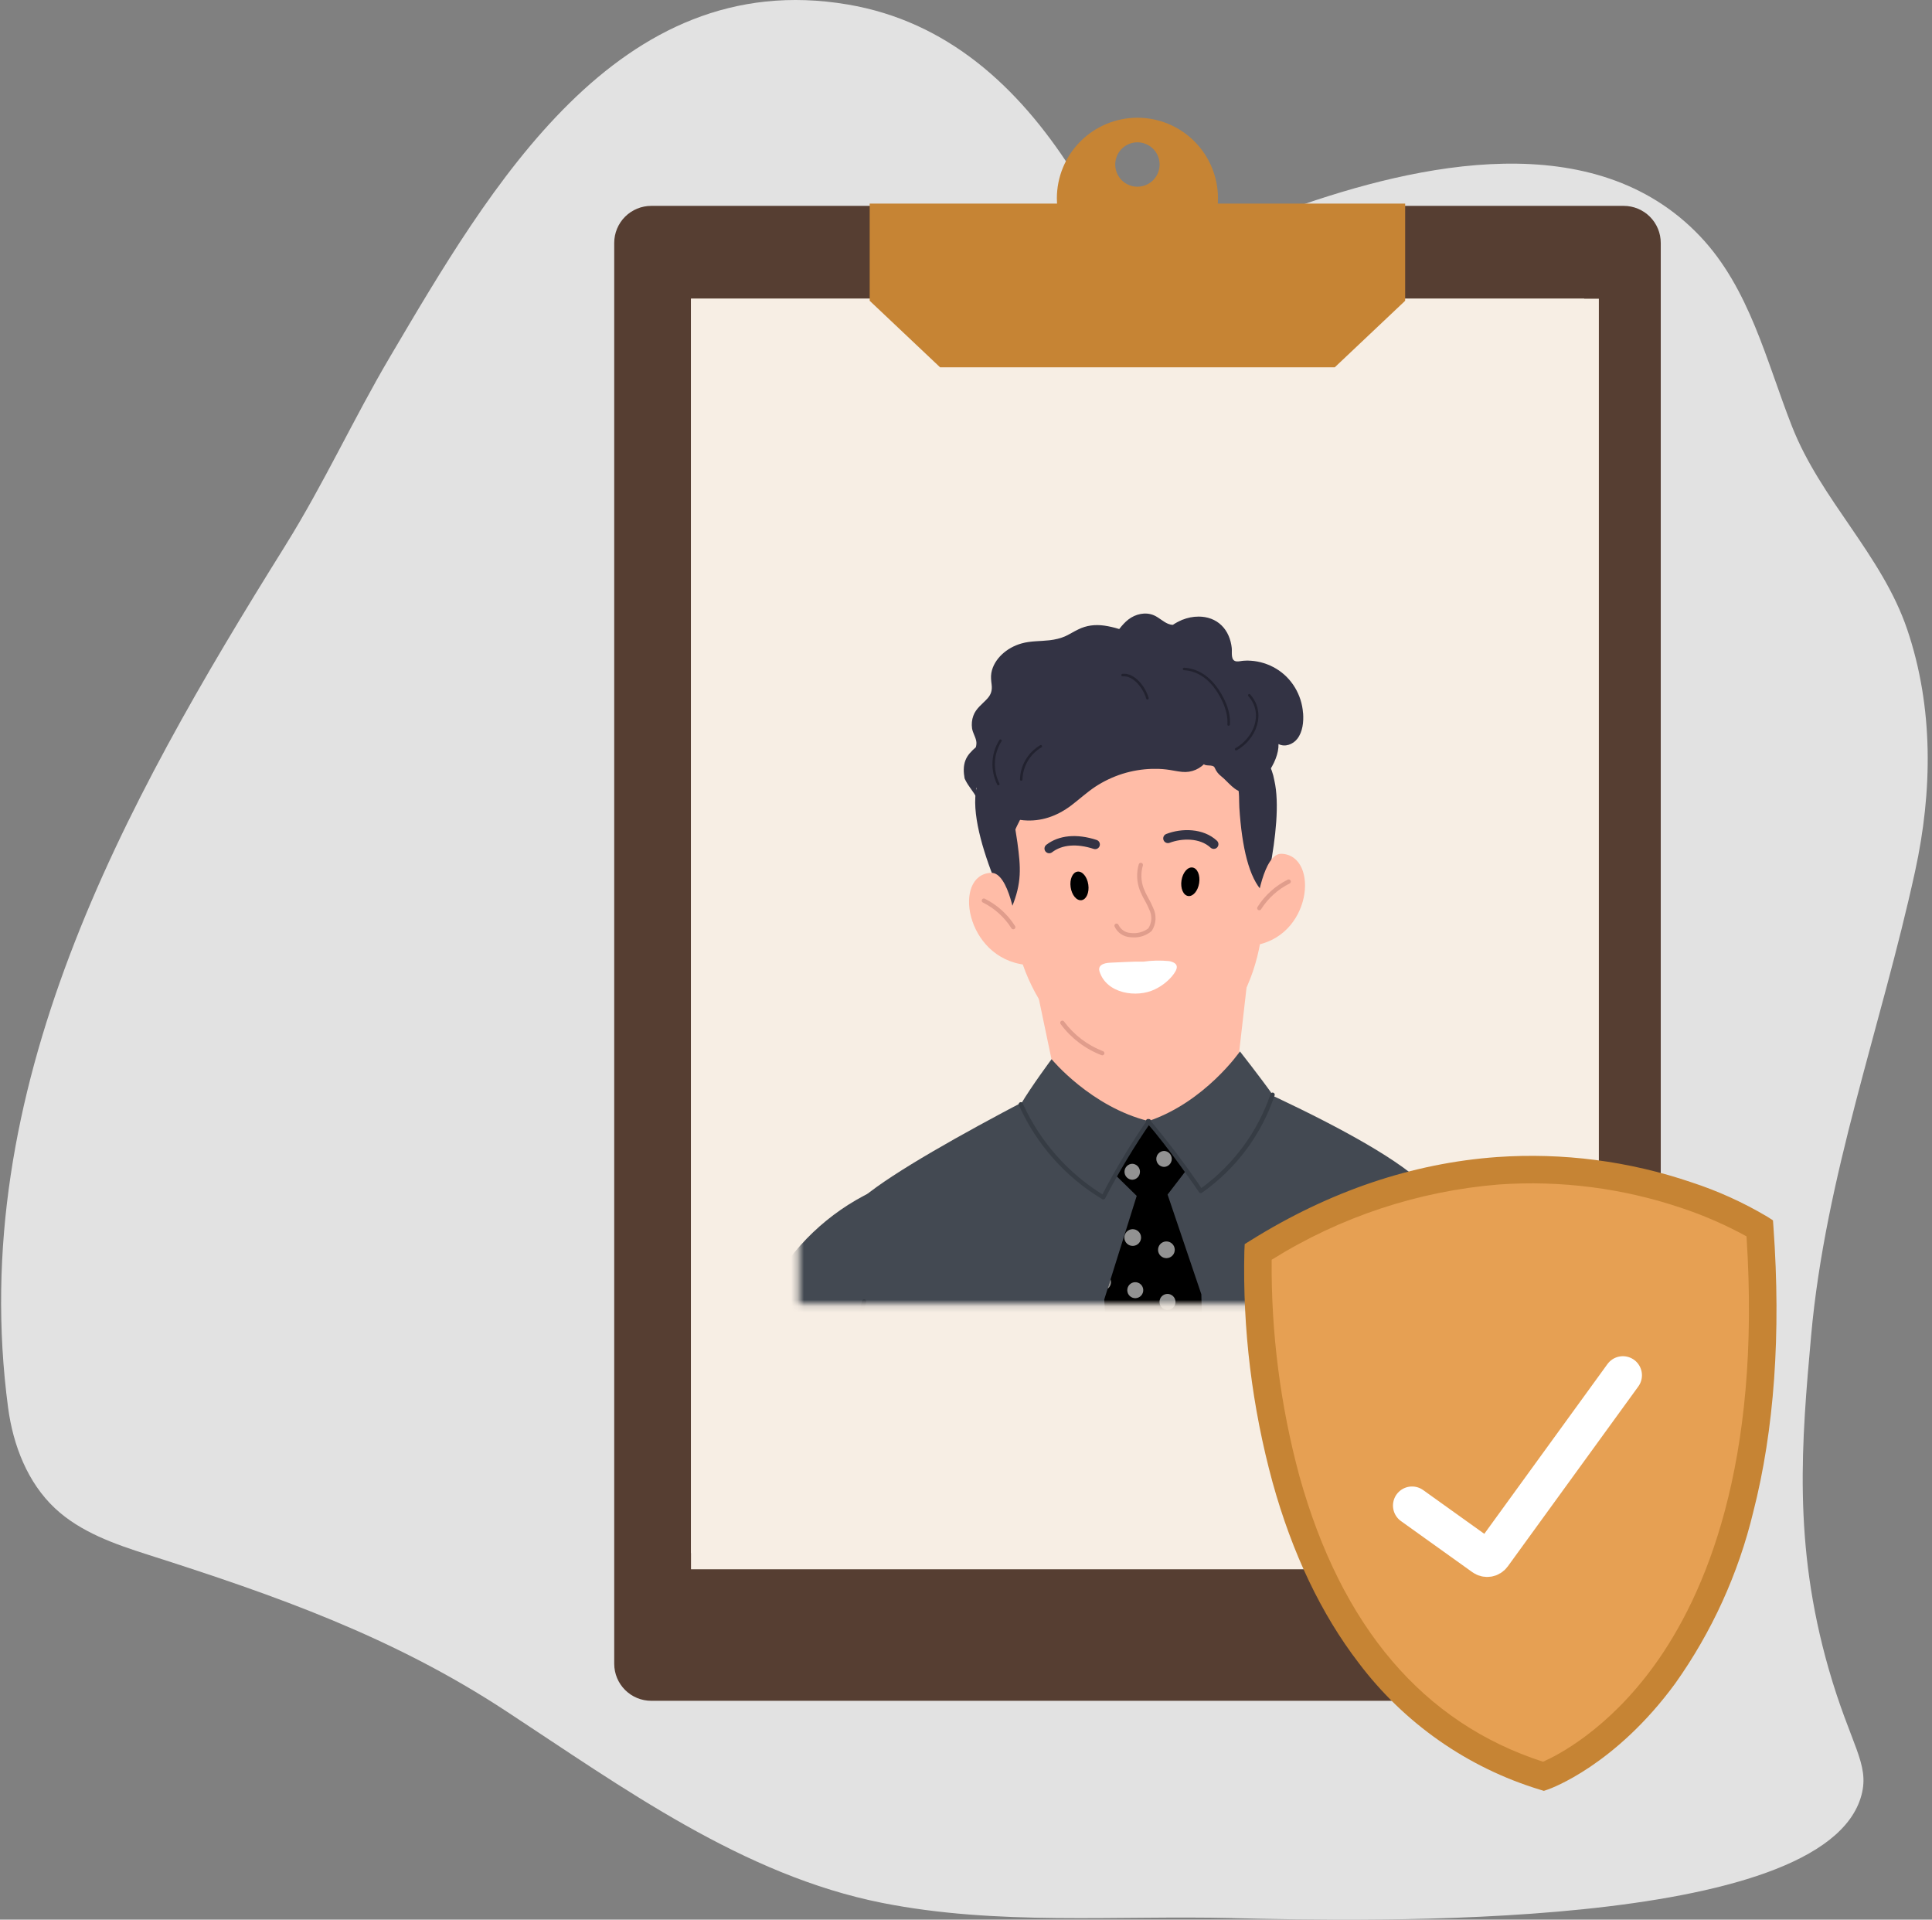 <svg width="304" height="302" viewBox="0 0 304 302" fill="none" xmlns="http://www.w3.org/2000/svg">
<rect x="0" y="0" width="304" height="302" fill="#808080" stroke="none"/>
<path d="M193.877 301.75C175.533 301.319 156.953 302.963 138.822 299.365C116.892 295.014 97.983 281.224 79.629 269.191C61.802 257.496 43.535 251.045 23.326 244.601C18.072 242.928 12.686 241.054 8.662 237.295C4.328 233.236 2.064 227.365 1.276 221.471C-5.391 171.345 19.315 126.796 44.868 85.874L44.939 85.751C50.933 76.149 55.651 65.82 61.396 56.086C77.005 29.674 97.112 -5.425 133.374 0.706C149.06 3.354 160.193 13.638 168.551 26.624C172.674 33.036 176.392 38.701 184.917 38.388C191.436 38.155 197.227 34.929 203.261 32.784C223.215 25.719 250.876 19.642 267.508 37.171C275.307 45.392 277.936 56.822 281.968 67.078C286.515 78.67 296.12 87.269 300.107 99.045C304.264 111.325 304.084 124.505 301.339 137.072C295.997 161.564 287.231 185.039 284.976 210.168C283.495 226.778 282.082 242.794 287.737 262.534C291.173 274.528 294.222 277.439 292.904 282.398C287.16 303.983 214.876 302.26 193.865 301.757L193.877 301.75Z" fill="#E2E2E2"/>
<path d="M255.489 267.57H102.476C100.931 267.571 99.449 266.957 98.356 265.865C97.263 264.773 96.649 263.292 96.648 261.747V38.217C96.647 37.451 96.798 36.693 97.091 35.986C97.384 35.279 97.813 34.636 98.354 34.095C98.896 33.553 99.538 33.124 100.245 32.831C100.953 32.538 101.711 32.388 102.476 32.388L255.492 32.388C256.257 32.388 257.015 32.539 257.722 32.832C258.429 33.125 259.072 33.554 259.613 34.095C260.154 34.636 260.583 35.279 260.876 35.986C261.169 36.693 261.319 37.451 261.319 38.217V261.747C261.319 263.293 260.705 264.775 259.612 265.867C258.52 266.96 257.037 267.574 255.492 267.574" fill="#563E32"/>
<path d="M251.58 46.994L108.728 46.994V246.88H251.58V46.994Z" fill="#F7EEE4"/>
<path d="M249.276 244.322H108.728V46.994L249.276 46.994V244.322Z" fill="#F7EEE4"/>
<path d="M191.621 32.029C191.64 31.755 191.649 31.478 191.649 31.198C191.649 27.836 190.314 24.612 187.937 22.235C185.559 19.858 182.335 18.522 178.974 18.522C175.612 18.522 172.388 19.858 170.011 22.235C167.633 24.612 166.298 27.836 166.298 31.198C166.298 31.477 166.309 31.755 166.326 32.029H136.846V47.318L147.925 57.787H210.022L221.101 47.318V32.029H191.621ZM178.974 29.373C178.283 29.373 177.608 29.168 177.034 28.785C176.46 28.401 176.013 27.856 175.749 27.218C175.484 26.58 175.415 25.878 175.55 25.201C175.685 24.524 176.017 23.902 176.505 23.414C176.994 22.926 177.615 22.593 178.293 22.459C178.97 22.324 179.672 22.393 180.309 22.657C180.947 22.922 181.492 23.369 181.876 23.943C182.26 24.517 182.464 25.192 182.464 25.882C182.464 26.808 182.097 27.696 181.442 28.351C180.787 29.005 179.899 29.373 178.974 29.373Z" fill="#C68434"/>
<mask id="mask0_66_4281" style="mask-type:luminance" maskUnits="userSpaceOnUse" x="125" y="92" width="115" height="114">
<path d="M239.943 92.621H125.694V205.151H239.943V92.621Z" fill="white"/>
</mask>
<g mask="url(#mask0_66_4281)">
<path d="M137.185 187.475C130.351 190.766 124.726 196.124 121.105 202.79C106.728 230.222 100.707 272.259 99.472 281.86C99.322 282.994 98.743 284.028 97.854 284.749C97.186 285.255 96.683 285.948 96.41 286.741C95.36 290.424 97.769 291.636 97.769 291.636C97.769 291.636 95.701 291.37 95.461 294.425C95.134 298.56 96.044 305.365 98.134 306.822C100.225 308.279 119.295 307.632 119.295 307.632C119.295 307.632 123.652 307.539 124.421 304.663C125.19 301.788 127.385 296.415 126.974 293.788C126.697 292.863 126.271 291.99 125.714 291.201C126.398 290.951 126.987 290.496 127.402 289.898C127.817 289.301 128.038 288.59 128.034 287.862C128.277 285.066 142.792 209.532 142.792 209.532L137.185 187.475Z" fill="#434952"/>
<path d="M222.895 185.315C222.895 185.315 234.009 193.387 237.403 197.763C247.948 211.365 257.018 257.093 257.769 262.45C258.082 264.683 259.315 263.793 260.371 267.78C260.371 267.78 260.267 272.652 261.019 274.459C262.269 276.681 263.202 279.068 263.79 281.55C264.08 284.779 264.024 288.03 263.624 291.246C263.624 291.246 265.287 291.191 265.563 293.296C265.674 294.953 265.524 296.617 265.119 298.228C264.953 299.556 264.013 303.484 262.952 304.803C260.485 307.87 242.467 307.769 240.74 307.536C239.014 307.304 238.456 306.827 238.192 306.151C237.881 304.698 237.36 303.298 236.644 301.996C235.337 299.703 233.488 296.73 236.434 293.783C236.434 291.924 233.456 285.415 232.372 278.392C231.289 271.368 222.895 185.315 222.895 185.315Z" fill="#434952"/>
<path d="M135.856 188.335C122.674 209.997 131.764 281.193 133.718 290.851C135.287 297.49 137.863 303.851 141.356 309.712L224.451 309.64C225.935 308.976 227.268 308.017 228.37 306.822C229.473 305.627 230.32 304.221 230.863 302.688C234.582 290.962 237.001 207.186 222.893 185.307C212.304 176.341 180.136 163.656 180.136 163.656C180.136 163.656 145.242 180.489 135.856 188.335Z" fill="#434952"/>
<path d="M162.295 151.569L166.325 170.797C166.325 170.797 174.671 177.385 180.967 176.672C186.005 175.967 190.706 173.735 194.437 170.276L196.855 149.137L162.295 151.569Z" fill="#FFBCA7"/>
<path d="M180.606 176.388L174.478 183.844L178.861 188.137L173.754 204.433L178.586 294.356L185.687 302.452L191.275 293.021L189.032 203.621L183.719 187.93L187.571 182.915L180.606 176.388Z" fill="black"/>
<path d="M165.468 166.63C165.468 166.63 162.299 170.889 160.623 173.723C163.332 179.827 167.867 184.942 173.603 188.363C175.749 184.226 178.151 180.226 180.795 176.388C171.655 174.147 165.468 166.63 165.468 166.63Z" fill="#434952"/>
<path d="M195.107 165.411C195.107 165.411 198.343 169.529 200.246 172.218C196.394 182.953 188.946 187.361 188.946 187.361C186.37 183.565 183.604 179.902 180.659 176.385C189.584 173.402 195.107 165.41 195.107 165.41" fill="#434952"/>
<path d="M161.032 148.182C161.032 148.182 151.874 131.548 153.68 123.884C153.954 122.457 154.555 121.112 155.436 119.956C156.316 118.799 157.452 117.862 158.755 117.218C158.755 117.218 157.759 115.317 160.084 110.87C162.905 105.477 171.175 100.758 175.922 100.574C183.399 100.286 183.861 103.855 183.861 103.855C185.18 103.166 186.698 102.959 188.154 103.268C192.627 104.345 192.21 107.022 192.21 107.022C192.21 107.022 196.072 107.493 197.465 110.543C198.25 112.754 198.266 115.165 197.509 117.386C199.09 118.789 200.15 120.686 200.517 122.768C202.199 130.054 197.873 144.937 197.873 144.937L161.032 148.182Z" fill="#333344"/>
<path d="M159.159 142.85C160.835 138.838 160.602 136.423 160.089 132.554C159.736 129.876 158.761 127.28 161.502 122.367C163.893 118.081 169.771 120.534 177.973 119.976C181.386 119.743 189.511 118.471 191.273 119.466C195.511 121.857 194.872 124.88 195.01 127.045C195.409 133.32 196.548 138.148 198.729 140.328C199.645 154.673 191.525 166.868 180.596 167.564C169.667 168.26 160.068 157.196 159.154 142.848" fill="#FFBCA7"/>
<path d="M197.63 119.341C197.111 118.532 196.959 117.8 197.355 116.884C197.691 116.136 197.951 115.465 197.844 114.611C197.63 113.024 196.394 111.879 194.975 111.391C194.227 111.147 194.182 110.872 193.663 110.17C193.403 109.819 193.388 109.346 193.327 108.919C193.266 108.492 193.144 108.08 192.991 107.683C191.679 104.433 188.124 103.197 184.965 103.67C184.095 103.792 183.302 104.112 182.447 104.311C182.402 104.311 182.356 104.326 182.31 104.341C182.447 104.067 182.569 103.792 182.646 103.487C182.768 103.029 182.768 102.586 182.6 102.159C182.63 102.113 182.63 102.052 182.569 102.022C182.554 102.022 182.539 102.007 182.524 101.991C182.508 101.961 182.493 101.93 182.478 101.9C182.447 101.839 182.371 101.839 182.325 101.885C179.655 100.374 176.832 98.863 173.765 98.421C172.315 98.222 170.957 98.375 169.645 99.031C168.974 99.352 168.348 99.748 167.677 100.069C166.868 100.435 166.029 100.618 165.159 100.725C163.694 100.893 162.168 100.816 160.734 101.228C159.589 101.549 158.506 102.144 157.651 102.953C156.827 103.731 156.186 104.738 155.988 105.867C155.881 106.493 155.958 107.088 156.034 107.714C156.141 108.568 155.958 109.239 155.378 109.88C154.569 110.781 153.577 111.421 153.15 112.612C152.921 113.237 152.86 113.924 152.952 114.58C153.058 115.267 153.44 115.816 153.592 116.487C153.684 116.854 153.638 117.22 153.547 117.556C152.875 118.151 152.234 118.761 151.899 119.646C151.563 120.546 151.609 121.508 151.777 122.454C151.822 122.545 151.868 122.652 151.914 122.744C152.402 123.736 153.18 124.529 153.669 125.506C154.615 127.367 152.4 118.929 152.4 120.897C152.4 121.996 152.72 122.912 153.27 123.766C153.346 123.797 153.407 123.827 153.468 123.858C153.987 124.148 154.353 124.651 154.521 125.231C155.192 125.612 155.711 126.33 155.772 127.077C157.313 128.206 159.16 128.878 161.052 129.046C163.814 129.29 166.331 128.39 168.559 126.711C169.826 125.75 171.016 124.651 172.344 123.766C173.671 122.896 175.121 122.21 176.616 121.737C178.127 121.264 179.683 121.004 181.255 120.958C182.003 120.943 182.75 120.958 183.498 121.05C184.337 121.141 185.161 121.355 186 121.431C187.511 121.584 188.915 120.958 189.891 119.738C190.38 119.127 196.423 124.457 196.637 123.709C197.904 123.16 196.988 123.801 198.148 123.022C198.895 122.534 196.562 125.536 197.188 124.895C198.958 123.095 196.865 110.048 196.148 108.919L197.63 119.341Z" fill="#333344"/>
<path d="M196.501 118.273C196.471 117.418 196.41 116.549 196.226 115.725C195.876 114.107 194.96 112.749 193.434 112.047C192.702 111.712 191.923 111.544 191.115 111.513C190.642 111.498 190.169 111.513 189.711 111.406C189.131 111.284 188.734 110.933 188.399 110.46C187.895 109.728 187.391 109.133 186.567 108.751C185.835 108.416 185.011 108.263 184.218 108.293C183.058 108.324 181.959 108.705 180.922 109.209C180.342 108.828 179.442 108.767 178.892 108.767C177.382 108.767 175.917 109.316 174.528 109.865C169.538 111.803 164.701 114.351 160.749 117.998C159.757 118.914 158.811 119.906 157.972 120.959C157.133 122.011 156.263 123.125 155.744 124.377C155.195 125.735 155.21 127.245 155.241 128.68C155.271 130.267 155.408 131.838 155.653 133.395C155.714 133.73 155.775 134.066 155.836 134.402C155.775 134.219 155.714 134.036 155.653 133.852C155.607 133.73 155.424 133.791 155.47 133.898C155.683 134.554 155.866 135.271 156.156 135.897C156.309 136.233 156.583 136.569 156.995 136.462C157.484 136.34 157.774 135.653 157.957 135.241C158.247 134.6 158.43 133.913 158.659 133.242C159.177 131.747 159.818 130.282 160.551 128.878C161.039 127.962 161.375 127.123 162.061 126.269C162.367 126.391 162.672 126.574 162.977 126.696C163.465 126.894 163.938 126.94 164.427 126.726C165.541 126.269 166.548 124.85 167.204 123.904C168.028 122.729 168.73 121.462 169.523 120.257C169.752 119.906 169.996 119.539 170.24 119.188C170.896 118.288 173.552 114.122 177.977 113.466C180.418 113.1 182.921 113.054 185.362 113.359C187.33 113.619 189.436 113.985 191.222 114.885C193.632 116.106 194.868 118.059 195.525 120.302C195.677 120.272 195.83 120.196 195.982 120.104C196.623 119.692 196.516 118.883 196.486 118.227L196.501 118.273Z" fill="#333344"/>
<path d="M205.031 112.169C204.833 109.316 203.246 106.645 200.774 105.18C199.568 104.463 198.21 104.036 196.822 103.945C196.455 103.914 196.089 103.914 195.723 103.945C195.357 103.96 194.96 104.082 194.594 104.051C193.587 103.975 193.892 102.647 193.816 101.946C193.678 100.633 193.175 99.336 192.229 98.406C191.267 97.444 189.955 97.002 188.612 97.002C187.697 97.002 186.842 97.185 186.049 97.505C186.003 97.49 185.942 97.505 185.911 97.566C185.438 97.765 184.981 98.009 184.553 98.299C184.279 98.299 184.019 98.222 183.79 98.131C182.997 97.795 182.371 97.154 181.578 96.803C180.235 96.223 178.679 96.59 177.549 97.459C176.466 98.299 175.764 99.504 174.879 100.526C174.711 100.588 174.543 100.649 174.376 100.725C173.109 101.305 172.102 102.312 171.309 103.456C171.11 103.731 170.942 104.021 170.774 104.326C170.591 104.631 170.469 105.043 170.256 105.318C169.966 105.684 169.447 105.501 169.05 105.562C168.73 105.623 168.425 105.76 168.165 105.943C167.067 106.676 166.136 108.095 165.724 109.331C165.312 110.552 165.602 111.833 166.761 112.52C167.845 113.161 169.203 113.191 170.424 113.237C171.888 113.314 173.384 113.329 174.833 113.039C176.375 112.734 177.809 112.017 178.831 110.811C178.999 110.613 179.167 110.399 179.32 110.17C179.838 110.46 180.296 110.842 180.678 111.315C181.12 111.864 181.41 112.52 181.532 113.222C181.654 113.97 181.639 114.748 181.883 115.48C182.234 116.472 183.058 117.266 184.019 117.662C184.965 118.059 186.018 118.09 186.949 117.662C187.666 117.342 188.475 116.701 189.314 116.915C190.092 117.113 189.131 119.305 189.314 120.022C189.497 120.74 190.871 120.104 191.145 120.806C191.359 121.325 191.71 121.782 192.152 122.118C193.129 122.866 194.457 124.751 195.648 124.522C198.257 124.034 201.277 119.951 201.171 117.052C202.193 117.586 203.444 117.113 204.131 116.228C204.985 115.129 205.138 113.558 205.046 112.23L205.031 112.169Z" fill="#333344"/>
<path d="M180.739 109.804C180.281 108.141 178.602 105.806 176.619 106.004C176.375 106.035 176.375 106.416 176.619 106.401C178.419 106.233 179.93 108.415 180.357 109.911C180.418 110.155 180.8 110.048 180.739 109.804Z" fill="#22222F"/>
<path d="M191.267 107.82C190.046 106.249 188.322 105.15 186.308 105.043C186.049 105.043 186.064 105.425 186.308 105.44C188.414 105.547 190.138 106.829 191.298 108.522C192.366 110.079 193.266 112.062 193.129 113.985C193.114 114.244 193.51 114.229 193.526 113.985C193.678 111.818 192.579 109.499 191.267 107.82Z" fill="#22222F"/>
<path d="M196.7 109.239C196.532 109.056 196.257 109.331 196.425 109.514C198.867 112.261 197.28 116.076 194.396 117.708C194.182 117.83 194.38 118.166 194.594 118.044C197.722 116.274 199.309 112.154 196.7 109.224V109.239Z" fill="#22222F"/>
<path d="M163.679 117.235C161.741 118.38 160.551 120.394 160.49 122.637C160.49 122.896 160.872 122.881 160.887 122.637C160.948 120.531 162.062 118.654 163.878 117.571C164.091 117.449 163.893 117.098 163.679 117.235Z" fill="#22222F"/>
<path d="M157.255 116.411C155.912 118.548 155.805 121.187 156.919 123.446C157.026 123.675 157.377 123.476 157.255 123.247C156.202 121.111 156.324 118.624 157.591 116.61C157.728 116.396 157.377 116.198 157.255 116.411Z" fill="#22222F"/>
<path d="M159.894 145.475C159.894 145.475 158.796 137.208 155.947 137.314C149.889 137.543 151.797 150.775 161.418 151.792C161.164 149.634 160.652 147.512 159.894 145.475Z" fill="#FFBCA7"/>
<path d="M159.438 146.199C159.381 146.199 159.326 146.185 159.276 146.158C159.227 146.13 159.185 146.091 159.155 146.043C158.055 144.305 156.5 142.901 154.659 141.984C154.579 141.945 154.519 141.875 154.49 141.791C154.462 141.706 154.468 141.614 154.508 141.535C154.548 141.455 154.617 141.394 154.702 141.366C154.786 141.338 154.878 141.344 154.958 141.384C156.909 142.355 158.556 143.843 159.721 145.685C159.753 145.735 159.771 145.794 159.773 145.854C159.775 145.914 159.76 145.973 159.731 146.025C159.702 146.078 159.66 146.122 159.608 146.152C159.557 146.183 159.498 146.199 159.438 146.199Z" fill="#E09D8C"/>
<path d="M173.443 166.025C173.408 166.024 173.372 166.018 173.338 166.007C170.764 165.025 168.526 163.324 166.891 161.106C166.837 161.036 166.813 160.946 166.825 160.858C166.836 160.77 166.882 160.69 166.953 160.636C167.023 160.582 167.112 160.558 167.2 160.57C167.288 160.582 167.368 160.628 167.422 160.698C168.979 162.806 171.104 164.427 173.548 165.37C173.625 165.394 173.69 165.445 173.731 165.513C173.773 165.581 173.789 165.662 173.777 165.742C173.764 165.821 173.723 165.893 173.662 165.944C173.601 165.996 173.523 166.025 173.443 166.025Z" fill="#E09D8C"/>
<path d="M188.946 187.698C188.892 187.698 188.838 187.685 188.79 187.659C188.741 187.634 188.7 187.597 188.669 187.552C188.618 187.477 183.58 180.113 180.41 176.612C180.376 176.58 180.35 176.542 180.332 176.499C180.315 176.457 180.306 176.411 180.306 176.365C180.307 176.319 180.317 176.273 180.336 176.231C180.355 176.189 180.383 176.152 180.417 176.121C180.451 176.09 180.491 176.066 180.535 176.051C180.578 176.037 180.625 176.031 180.671 176.035C180.717 176.039 180.761 176.052 180.802 176.074C180.842 176.096 180.878 176.126 180.907 176.162C183.797 179.602 186.511 183.188 189.037 186.905C194.104 183.21 197.908 178.041 199.929 172.104C199.959 172.02 200.021 171.952 200.101 171.914C200.182 171.876 200.274 171.872 200.358 171.902C200.441 171.932 200.51 171.994 200.547 172.075C200.585 172.155 200.59 172.247 200.559 172.331C198.479 178.529 194.469 183.898 189.115 187.651C189.064 187.682 189.006 187.698 188.946 187.698Z" fill="#363C44"/>
<path d="M197.697 142.477C197.697 142.477 198.795 134.21 201.644 134.316C207.703 134.545 206.475 147.777 196.853 148.794C196.988 146.672 197.27 144.56 197.697 142.477Z" fill="#FFBCA7"/>
<path d="M198.147 143.202C198.088 143.202 198.029 143.186 197.978 143.155C197.926 143.124 197.884 143.081 197.855 143.028C197.826 142.976 197.812 142.917 197.814 142.857C197.815 142.797 197.833 142.739 197.864 142.688C199.03 140.846 200.677 139.359 202.628 138.387C202.707 138.348 202.799 138.341 202.884 138.37C202.968 138.398 203.038 138.458 203.077 138.538C203.117 138.618 203.123 138.71 203.095 138.794C203.067 138.878 203.006 138.948 202.926 138.988C201.085 139.905 199.53 141.309 198.43 143.047C198.4 143.095 198.358 143.134 198.309 143.161C198.259 143.188 198.204 143.202 198.147 143.202Z" fill="#E09D8C"/>
<path d="M168.464 139.569C168.287 138.329 168.767 137.236 169.534 137.125C170.302 137.015 171.069 137.933 171.245 139.175C171.422 140.417 170.942 141.51 170.173 141.619C169.404 141.728 168.641 140.811 168.464 139.569Z" fill="black"/>
<path d="M185.91 138.499C186.105 137.261 186.885 136.357 187.651 136.477C188.418 136.598 188.881 137.701 188.685 138.937C188.488 140.174 187.709 141.081 186.944 140.959C186.178 140.837 185.715 139.737 185.91 138.499Z" fill="black"/>
<path d="M164.831 134.187C164.707 134.141 164.597 134.063 164.513 133.96C164.43 133.857 164.375 133.734 164.355 133.603C164.335 133.472 164.351 133.338 164.401 133.215C164.45 133.092 164.532 132.985 164.637 132.904C166.609 131.387 169.419 131.118 172.555 132.142C172.742 132.203 172.897 132.336 172.985 132.511C173.074 132.686 173.09 132.89 173.029 133.077C172.968 133.264 172.835 133.419 172.66 133.508C172.484 133.597 172.281 133.612 172.094 133.551C169.437 132.684 167.114 132.871 165.541 134.082C165.442 134.159 165.325 134.209 165.201 134.228C165.077 134.247 164.95 134.234 164.832 134.19" fill="#333344"/>
<path d="M191.214 133.511C191.088 133.553 190.953 133.56 190.823 133.531C190.693 133.503 190.574 133.44 190.477 133.349C188.789 131.779 185.953 131.86 184.04 132.588C183.949 132.623 183.852 132.64 183.755 132.637C183.657 132.635 183.561 132.613 183.472 132.573C183.383 132.534 183.303 132.477 183.236 132.406C183.169 132.335 183.117 132.252 183.082 132.161C183.047 132.07 183.03 131.973 183.033 131.876C183.035 131.779 183.057 131.683 183.097 131.594C183.136 131.505 183.193 131.424 183.264 131.357C183.335 131.29 183.418 131.238 183.509 131.203C185.91 130.273 189.321 130.251 191.485 132.266C191.579 132.353 191.649 132.463 191.688 132.586C191.727 132.708 191.733 132.839 191.706 132.965C191.679 133.09 191.62 133.207 191.535 133.303C191.45 133.399 191.341 133.471 191.219 133.513" fill="#333344"/>
<path d="M173.603 188.698C173.55 188.698 173.498 188.685 173.45 188.661C167.661 185.189 163.077 180.024 160.318 173.863C160.3 173.823 160.29 173.779 160.288 173.735C160.287 173.691 160.294 173.648 160.309 173.606C160.325 173.565 160.348 173.527 160.378 173.495C160.408 173.463 160.444 173.437 160.484 173.419C160.524 173.401 160.567 173.391 160.611 173.389C160.655 173.387 160.699 173.395 160.74 173.41C160.781 173.425 160.819 173.449 160.851 173.479C160.883 173.509 160.909 173.545 160.928 173.585C163.594 179.496 167.959 184.481 173.466 187.904C175.571 183.852 177.929 179.938 180.529 176.184C180.556 176.149 180.589 176.12 180.627 176.098C180.665 176.076 180.707 176.062 180.751 176.056C180.794 176.05 180.839 176.053 180.881 176.065C180.924 176.076 180.963 176.096 180.998 176.123C181.033 176.149 181.062 176.183 181.084 176.221C181.106 176.259 181.121 176.301 181.126 176.345C181.132 176.388 181.129 176.432 181.118 176.475C181.107 176.517 181.087 176.557 181.06 176.592C178.429 180.416 176.038 184.399 173.899 188.519C173.871 188.573 173.828 188.618 173.776 188.65C173.723 188.681 173.664 188.698 173.603 188.698Z" fill="#363C44"/>
<path d="M178.325 147.471C178.153 147.472 177.981 147.461 177.81 147.441C177.293 147.404 176.795 147.23 176.368 146.937C175.941 146.643 175.6 146.241 175.381 145.771C175.362 145.731 175.352 145.688 175.35 145.644C175.348 145.6 175.355 145.556 175.37 145.515C175.4 145.431 175.463 145.363 175.543 145.326C175.624 145.288 175.716 145.284 175.8 145.315C175.883 145.345 175.951 145.408 175.989 145.488C176.16 145.855 176.428 146.168 176.762 146.394C177.097 146.621 177.487 146.752 177.891 146.775C178.884 146.91 179.891 146.65 180.694 146.05C180.973 145.607 181.132 145.1 181.155 144.577C181.178 144.054 181.065 143.534 180.827 143.068C180.62 142.577 180.384 142.098 180.12 141.635C179.804 141.088 179.531 140.517 179.303 139.928C178.848 138.654 178.807 137.269 179.186 135.97C179.211 135.885 179.269 135.813 179.347 135.77C179.426 135.728 179.517 135.718 179.603 135.743C179.688 135.769 179.76 135.827 179.802 135.905C179.844 135.983 179.854 136.075 179.829 136.16C179.49 137.322 179.526 138.561 179.933 139.701C180.15 140.258 180.409 140.798 180.708 141.316C180.985 141.803 181.232 142.305 181.448 142.821C181.732 143.397 181.859 144.037 181.818 144.677C181.776 145.318 181.567 145.936 181.21 146.47C180.408 147.156 179.376 147.514 178.321 147.471" fill="#E09D8C"/>
<path d="M131.415 270.682C131.331 270.682 131.25 270.651 131.188 270.594C131.126 270.537 131.088 270.459 131.081 270.375C129.036 246.286 130.526 224.791 135.639 204.661C135.66 204.575 135.716 204.501 135.792 204.455C135.868 204.41 135.959 204.397 136.046 204.419C136.132 204.44 136.206 204.496 136.251 204.572C136.297 204.648 136.31 204.74 136.288 204.826C131.194 224.882 129.71 246.306 131.749 270.318C131.753 270.362 131.748 270.406 131.735 270.448C131.722 270.49 131.7 270.529 131.672 270.563C131.644 270.597 131.609 270.624 131.57 270.645C131.53 270.665 131.488 270.677 131.444 270.681H131.415" fill="#363C44"/>
<path d="M183.749 206.074C184.082 206.063 184.397 205.919 184.625 205.675C184.853 205.431 184.974 205.107 184.962 204.773C184.951 204.44 184.807 204.125 184.563 203.897C184.319 203.67 183.995 203.548 183.661 203.56C183.328 203.571 183.013 203.715 182.785 203.959C182.557 204.203 182.436 204.527 182.448 204.861C182.459 205.194 182.603 205.509 182.847 205.737C183.091 205.965 183.415 206.086 183.749 206.074Z" fill="#929292"/>
<path d="M183.488 195.303C183.315 195.309 183.145 195.349 182.988 195.421C182.831 195.493 182.689 195.594 182.572 195.721C182.454 195.847 182.362 195.995 182.302 196.157C182.241 196.319 182.213 196.491 182.219 196.664C182.225 196.836 182.265 197.006 182.337 197.163C182.408 197.32 182.51 197.462 182.636 197.579C182.763 197.697 182.911 197.789 183.073 197.85C183.234 197.91 183.407 197.938 183.579 197.932C183.928 197.92 184.257 197.77 184.495 197.515C184.733 197.26 184.86 196.92 184.848 196.572C184.836 196.223 184.685 195.894 184.43 195.656C184.175 195.418 183.836 195.291 183.488 195.303Z" fill="#929292"/>
<path d="M183.162 181.065C182.835 181.075 182.526 181.212 182.299 181.447C182.072 181.681 181.945 181.995 181.945 182.322C181.945 182.648 182.072 182.962 182.299 183.197C182.526 183.431 182.835 183.568 183.162 183.579C183.488 183.568 183.797 183.431 184.024 183.197C184.252 182.962 184.379 182.648 184.379 182.322C184.379 181.995 184.252 181.681 184.024 181.447C183.797 181.212 183.488 181.075 183.162 181.065Z" fill="#929292"/>
<path d="M178.678 204.229C179.012 204.218 179.327 204.074 179.554 203.83C179.782 203.586 179.903 203.262 179.892 202.928C179.88 202.595 179.736 202.28 179.492 202.052C179.248 201.825 178.924 201.703 178.591 201.715C178.257 201.727 177.942 201.87 177.714 202.114C177.487 202.358 177.366 202.682 177.377 203.016C177.389 203.349 177.532 203.665 177.776 203.892C178.02 204.12 178.345 204.241 178.678 204.229Z" fill="#929292"/>
<path d="M178.277 196.005C178.626 195.993 178.955 195.843 179.193 195.587C179.431 195.332 179.558 194.993 179.546 194.645C179.534 194.296 179.384 193.967 179.129 193.729C178.873 193.491 178.534 193.364 178.186 193.376C177.837 193.388 177.508 193.538 177.27 193.794C177.032 194.049 176.905 194.388 176.917 194.736C176.929 195.085 177.08 195.414 177.335 195.652C177.59 195.89 177.929 196.017 178.277 196.005Z" fill="#929292"/>
<path d="M174.74 201.274L174.277 202.754C174.503 202.589 174.67 202.357 174.753 202.09C174.836 201.824 174.832 201.538 174.74 201.274Z" fill="#929292"/>
<path d="M178.157 185.599C178.484 185.589 178.793 185.451 179.02 185.217C179.247 184.982 179.374 184.669 179.374 184.342C179.374 184.015 179.247 183.702 179.02 183.467C178.793 183.232 178.484 183.095 178.157 183.085C177.831 183.095 177.521 183.232 177.294 183.467C177.067 183.702 176.94 184.015 176.94 184.342C176.94 184.669 177.067 184.982 177.294 185.217C177.521 185.451 177.831 185.589 178.157 185.599Z" fill="#929292"/>
<path d="M173.902 151.556C174.18 151.491 174.463 151.455 174.748 151.448C176.463 151.394 178.202 151.245 179.915 151.286C181.26 151.097 182.623 151.068 183.974 151.2C185.604 151.542 185.397 152.419 184.373 153.633C183.634 154.478 182.73 155.163 181.716 155.645C178.899 157.023 174.131 156.355 173.015 152.848C172.762 152.058 173.308 151.708 173.914 151.557" fill="white"/>
</g>
<path d="M197.683 196.721C197.683 196.721 194.35 264.34 242.608 279.221C242.608 279.221 281.816 265.605 276.615 192.982C276.615 192.982 240.665 169.917 197.683 196.721Z" fill="#E6A053"/>
<path d="M222.185 236.855L233.424 244.898C233.871 245.218 234.492 245.117 234.815 244.673L255.361 216.358" stroke="white" stroke-width="6" stroke-linecap="round"/>
<path d="M242.929 281.739L242.248 281.531C230.895 278.066 220.932 271.092 213.79 261.611C207.892 253.927 203.333 244.372 200.24 233.209C197.011 221.369 195.515 209.123 195.799 196.854L195.855 195.722L196.816 195.123C209.226 187.385 222.265 182.98 235.573 182.026C245.928 181.307 256.322 182.658 266.149 186C270.307 187.356 274.303 189.166 278.064 191.398L278.977 191.984L279.054 193.067C280.257 209.865 279.187 224.94 275.873 237.872C273.536 247.568 269.365 256.728 263.586 264.856C254.144 277.739 244.023 281.359 243.597 281.51L242.929 281.739ZM200.095 198.191C199.999 209.657 201.463 221.083 204.445 232.155C211.06 255.933 223.959 271.068 242.795 277.156C245.037 276.173 252.932 272.177 260.293 262.017C268.246 251.038 277.173 230.444 274.813 194.503C271.552 192.712 268.135 191.22 264.605 190.046C255.37 186.926 245.608 185.667 235.883 186.341C223.178 187.368 210.905 191.43 200.095 198.185" fill="#C68434"/>
</svg>

